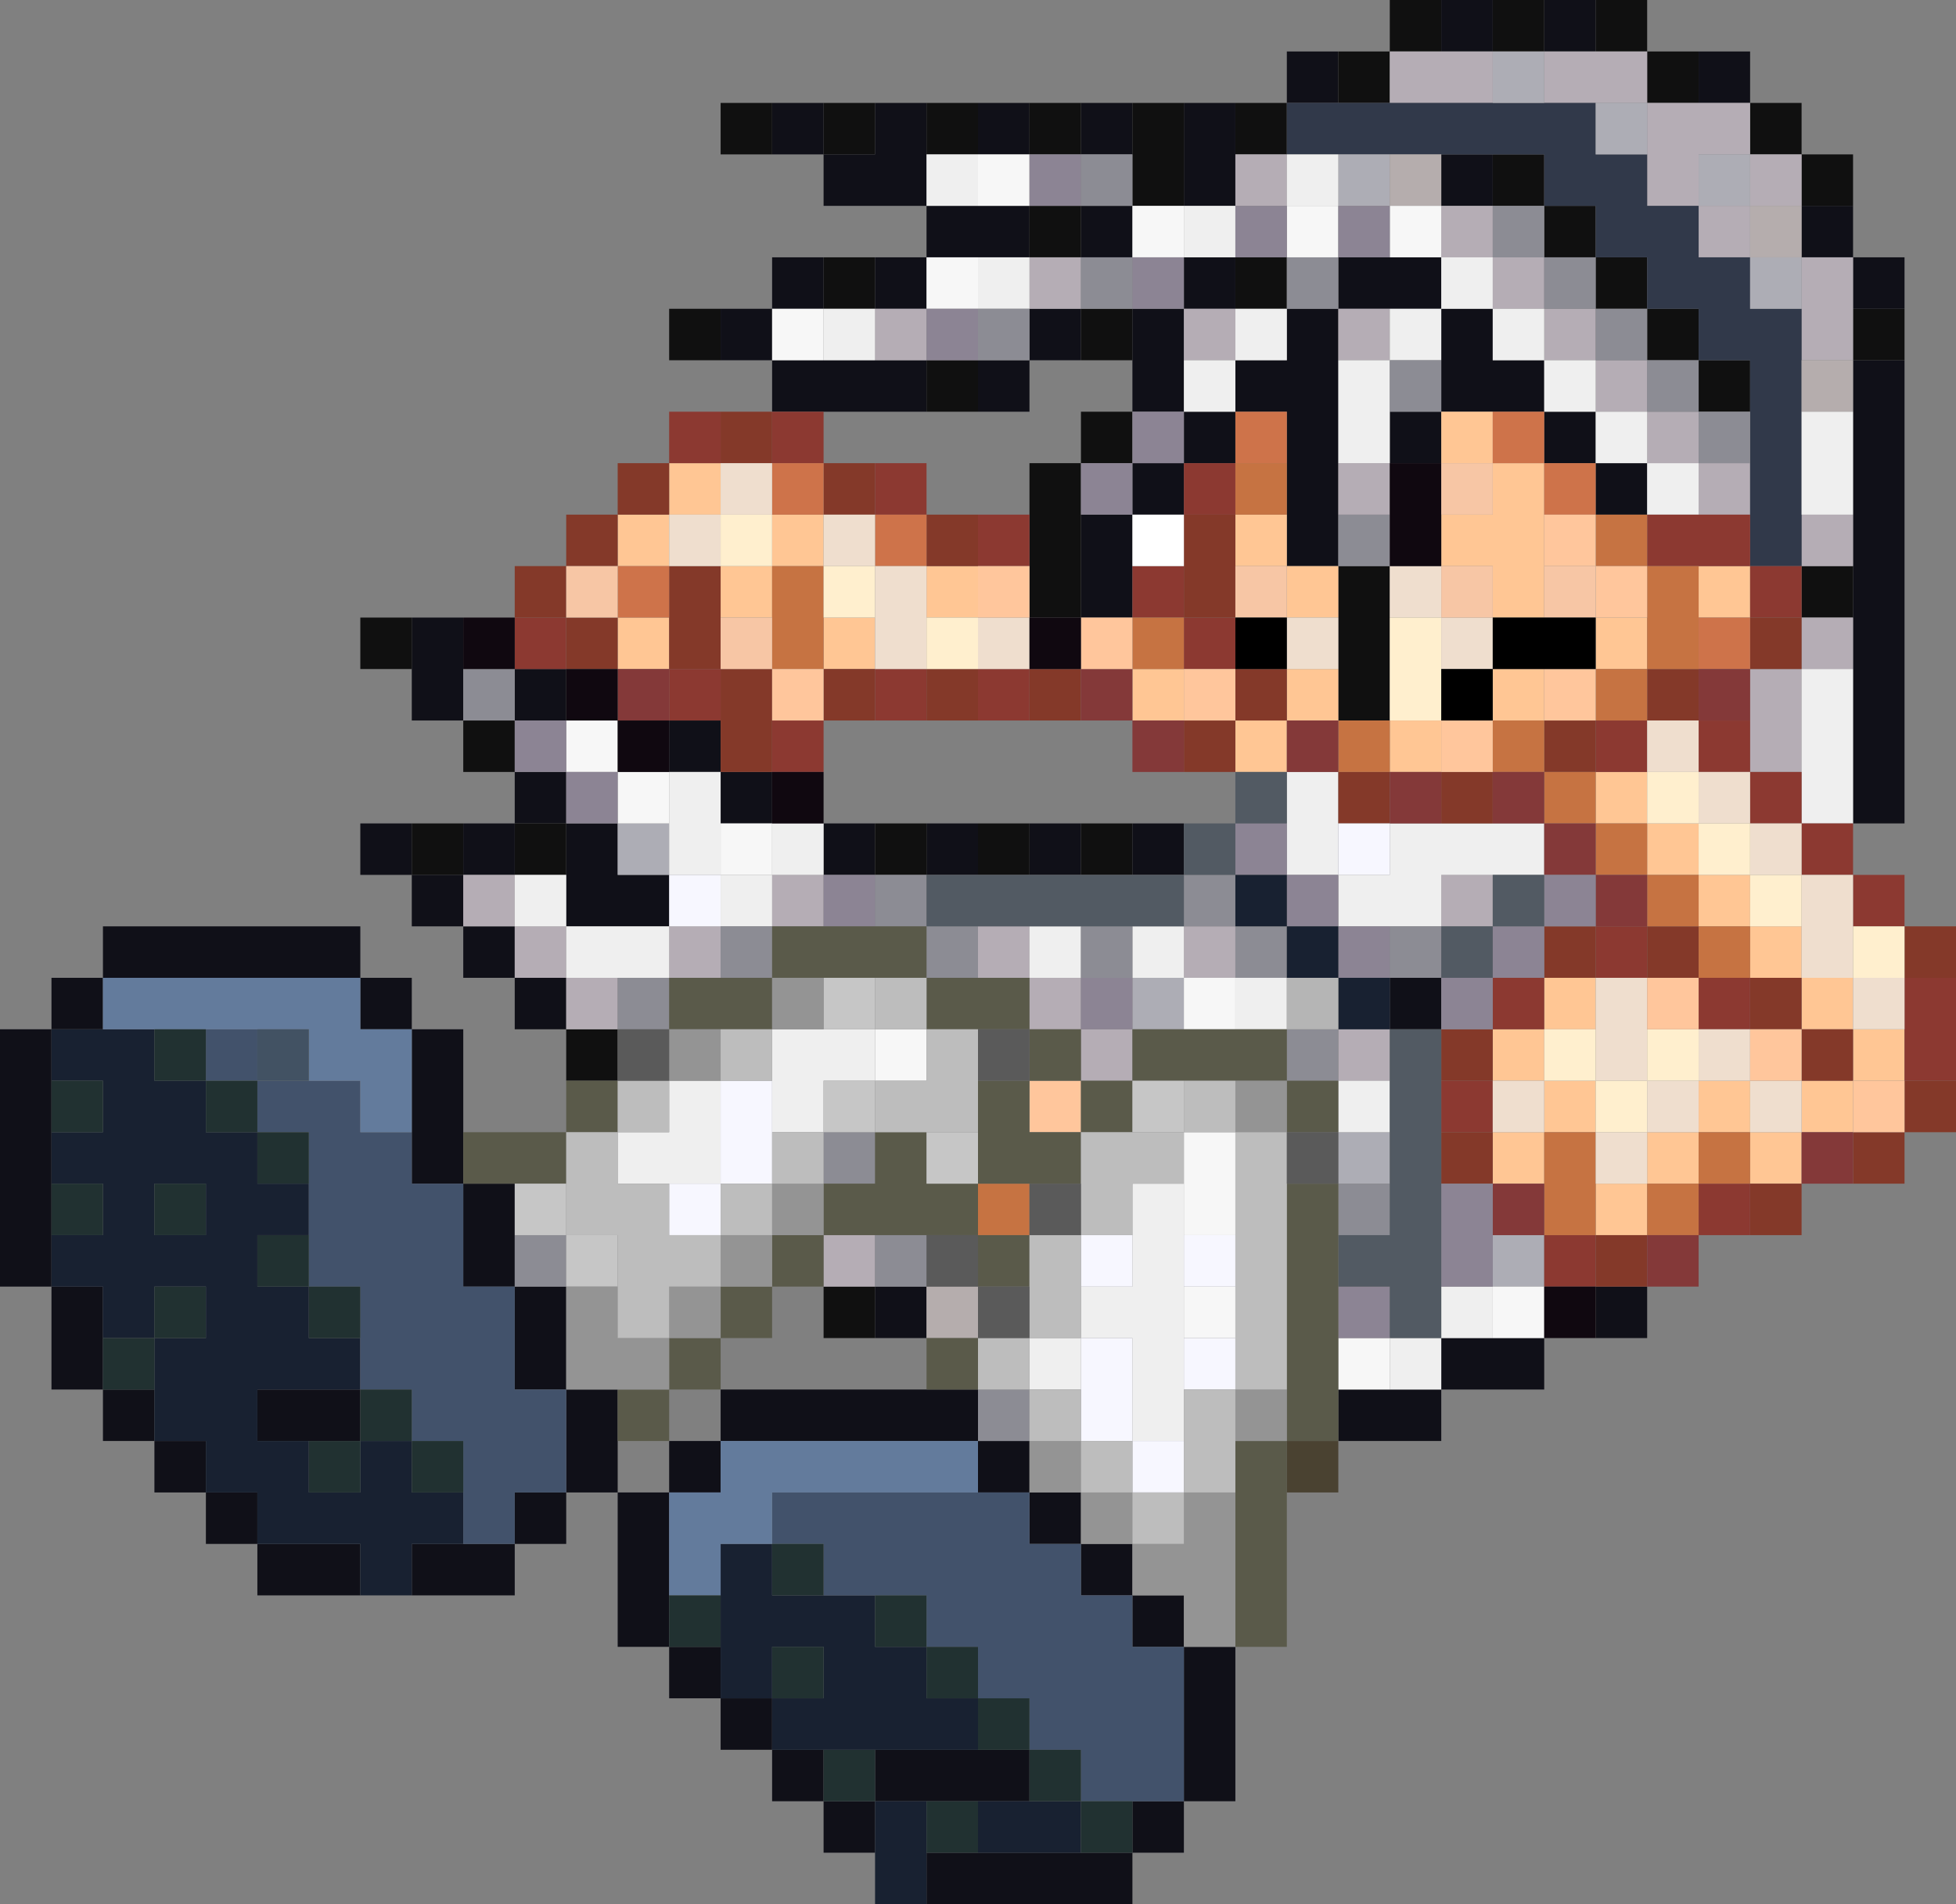 <?xml version="1.0" encoding="UTF-8" standalone="no"?>
<svg xmlns:xlink="http://www.w3.org/1999/xlink" height="37.0px" width="38.0px" xmlns="http://www.w3.org/2000/svg">
  <rect width="100%" height="100%" fill="#808080" stroke="none"/>
  <g transform="matrix(1.0, 0.0, 0.0, 1.0, 12.0, -6.0)">
    <path d="M21.0 7.0 L22.0 7.0 22.0 8.0 21.0 8.0 21.0 7.0 M24.0 10.0 L24.0 11.0 25.0 11.0 25.0 12.0 24.0 12.0 24.0 11.0 23.0 11.0 23.0 10.0 24.0 10.0 M25.0 13.0 L25.0 22.0 24.0 22.0 24.0 19.0 24.0 18.0 24.0 17.0 24.0 16.0 24.0 14.0 24.0 13.0 25.0 13.0 M20.0 31.0 L20.0 32.0 19.0 32.0 19.0 31.0 20.0 31.0 M18.0 32.0 L18.0 33.0 16.0 33.0 16.0 34.0 14.0 34.0 14.0 33.0 15.0 33.0 16.0 33.0 16.0 32.0 17.0 32.0 18.0 32.0 M12.0 38.0 L12.0 41.0 11.0 41.0 11.0 42.0 10.0 42.0 10.0 43.0 6.0 43.0 6.0 42.0 7.0 42.0 9.0 42.0 10.0 42.0 10.0 41.0 11.0 41.0 11.0 38.0 12.0 38.0 M5.0 42.0 L4.0 42.0 4.0 41.0 3.0 41.0 3.0 40.0 2.0 40.0 2.0 39.0 1.0 39.0 1.0 38.0 0.0 38.0 0.0 35.0 -1.0 35.0 -1.0 36.0 -2.0 36.0 -2.0 37.0 -4.0 37.0 -4.0 36.0 -3.0 36.0 -2.0 36.0 -2.0 35.0 -1.0 35.0 -1.0 33.0 0.0 33.0 0.0 34.0 0.0 35.0 1.0 35.0 1.0 34.0 2.0 34.0 2.0 33.0 6.0 33.0 7.0 33.0 7.0 34.0 8.0 34.0 8.0 35.0 9.0 35.0 9.0 36.0 10.0 36.0 10.0 37.0 9.0 37.0 9.0 36.0 8.0 36.0 8.0 35.0 7.0 35.0 7.0 34.0 2.0 34.0 2.0 35.0 1.0 35.0 1.0 37.0 1.0 38.0 2.0 38.0 2.0 39.0 3.0 39.0 3.0 40.0 4.0 40.0 4.0 41.0 5.0 41.0 5.0 42.0 M-5.0 37.0 L-7.0 37.0 -7.0 36.0 -8.0 36.0 -8.0 35.0 -9.0 35.0 -9.0 34.0 -10.0 34.0 -10.0 33.0 -11.0 33.0 -11.0 31.0 -12.0 31.0 -12.0 26.0 -11.0 26.0 -11.0 25.0 -10.0 25.0 -10.0 24.0 -5.0 24.0 -5.0 25.0 -4.0 25.0 -4.0 26.0 -3.0 26.0 -3.0 28.0 -3.0 29.0 -2.0 29.0 -2.0 30.0 -2.0 31.0 -1.0 31.0 -1.0 33.0 -2.0 33.0 -2.0 31.0 -3.0 31.0 -3.0 29.0 -4.0 29.0 -4.0 28.0 -4.0 26.0 -5.0 26.0 -5.0 25.0 -10.0 25.0 -10.0 26.0 -11.0 26.0 -11.0 27.0 -11.0 28.0 -11.0 29.0 -11.0 30.0 -11.0 31.0 -10.0 31.0 -10.0 32.0 -10.0 33.0 -9.0 33.0 -9.0 34.0 -8.0 34.0 -8.0 35.0 -7.0 35.0 -7.0 36.0 -5.0 36.0 -5.0 37.0 M-1.0 26.0 L-2.0 26.0 -2.0 25.0 -3.0 25.0 -3.0 24.0 -4.0 24.0 -4.0 23.0 -5.0 23.0 -5.0 22.0 -4.0 22.0 -4.0 23.0 -3.0 23.0 -3.0 24.0 -2.0 24.0 -2.0 25.0 -1.0 25.0 -1.0 26.0 M-3.0 22.0 L-2.0 22.0 -2.0 21.0 -1.0 21.0 -1.0 22.0 -2.0 22.0 -2.0 23.0 -3.0 23.0 -3.0 22.0 M-3.0 20.0 L-4.0 20.0 -4.0 19.0 -4.0 18.0 -3.0 18.0 -3.0 19.0 -3.0 20.0 M3.0 14.0 L3.0 13.0 2.0 13.0 2.0 12.0 3.0 12.0 3.0 11.0 4.0 11.0 4.0 12.0 3.0 12.0 3.0 13.0 4.0 13.0 5.0 13.0 6.0 13.0 6.0 14.0 4.0 14.0 3.0 14.0 M5.0 11.0 L6.0 11.0 6.0 10.0 4.0 10.0 4.0 9.0 3.0 9.0 3.0 8.0 4.0 8.0 4.0 9.0 5.0 9.0 5.0 8.0 6.0 8.0 6.0 9.0 6.0 10.0 7.0 10.0 8.0 10.0 8.0 11.0 7.0 11.0 6.0 11.0 6.0 12.0 5.0 12.0 5.0 11.0 M7.0 8.0 L8.0 8.0 8.0 9.0 7.0 9.0 7.0 8.0 M9.0 8.0 L10.0 8.0 10.0 9.0 9.0 9.0 9.0 8.0 M11.0 8.0 L12.0 8.0 12.0 9.0 12.0 10.0 11.0 10.0 11.0 8.0 M13.0 8.0 L13.0 7.0 14.0 7.0 14.0 8.0 13.0 8.0 M16.0 6.0 L17.0 6.0 17.0 7.0 16.0 7.0 16.0 6.0 M18.0 6.0 L19.0 6.0 19.0 7.0 18.0 7.0 18.0 6.0 M16.0 9.0 L17.0 9.0 17.0 10.0 16.0 10.0 16.0 9.0 M20.0 15.0 L20.0 16.0 19.0 16.0 19.0 15.0 20.0 15.0 M18.0 13.0 L18.0 14.0 19.0 14.0 19.0 15.0 18.0 15.0 18.0 14.0 17.0 14.0 16.0 14.0 16.0 13.0 16.0 12.0 15.0 12.0 14.0 12.0 14.0 11.0 15.0 11.0 16.0 11.0 16.0 12.0 17.0 12.0 17.0 13.0 18.0 13.0 M11.0 11.0 L12.0 11.0 12.0 12.0 11.0 12.0 11.0 11.0 M10.0 10.0 L10.0 11.0 9.0 11.0 9.0 10.0 10.0 10.0 M15.0 14.0 L16.0 14.0 16.0 15.0 15.0 15.0 15.0 14.0 M14.0 13.0 L14.0 15.0 14.0 16.0 14.0 17.0 13.0 17.0 13.0 16.0 13.0 15.0 13.0 14.0 12.0 14.0 12.0 13.0 13.0 13.0 13.0 12.0 14.0 12.0 14.0 13.0 M11.0 13.0 L11.0 14.0 12.0 14.0 12.0 15.0 11.0 15.0 11.0 16.0 10.0 16.0 10.0 17.0 10.0 18.0 9.0 18.0 9.0 16.0 10.0 16.0 10.0 15.0 11.0 15.0 11.0 14.0 10.0 14.0 10.0 13.0 10.0 12.0 11.0 12.0 11.0 13.0 M8.0 12.0 L9.0 12.0 9.0 13.0 8.0 13.0 8.0 14.0 7.0 14.0 7.0 13.0 8.0 13.0 8.0 12.0 M4.0 22.0 L5.0 22.0 5.0 23.0 4.0 23.0 4.0 22.0 M6.0 22.0 L7.0 22.0 7.0 23.0 6.0 23.0 6.0 22.0 M8.0 22.0 L9.0 22.0 9.0 23.0 8.0 23.0 8.0 22.0 M10.0 22.0 L11.0 22.0 11.0 23.0 10.0 23.0 10.0 22.0 M2.0 20.0 L2.0 21.0 3.0 21.0 3.0 22.0 2.0 22.0 2.0 21.0 1.0 21.0 1.0 20.0 2.0 20.0 M0.0 22.0 L0.0 23.0 1.0 23.0 1.0 24.0 -1.0 24.0 -1.0 23.0 -1.0 22.0 0.0 22.0 M15.0 25.0 L16.0 25.0 16.0 26.0 15.0 26.0 15.0 25.0 M-2.0 19.0 L-1.0 19.0 -1.0 20.0 -2.0 20.0 -2.0 19.0 M10.0 37.0 L11.0 37.0 11.0 38.0 10.0 38.0 10.0 37.0 M6.0 31.0 L6.0 32.0 5.0 32.0 5.0 31.0 6.0 31.0 M5.0 40.0 L7.0 40.0 8.0 40.0 8.0 41.0 7.0 41.0 6.0 41.0 5.0 41.0 5.0 40.0 M-6.0 34.0 L-7.0 34.0 -7.0 33.0 -5.0 33.0 -5.0 34.0 -6.0 34.0" fill="#101018" fill-rule="evenodd" stroke="none"/>
    <path d="M21.0 7.0 L21.0 8.0 20.0 8.0 20.0 7.0 19.0 7.0 19.0 6.0 20.0 6.0 20.0 7.0 21.0 7.0 M22.0 8.0 L23.0 8.0 23.0 9.0 24.0 9.0 24.0 10.0 23.0 10.0 23.0 9.0 22.0 9.0 22.0 8.0 M25.0 12.0 L25.0 13.0 24.0 13.0 24.0 12.0 25.0 12.0 M-1.0 27.0 L-1.0 26.0 0.0 26.0 0.0 27.0 -1.0 27.0 M-4.0 22.0 L-3.0 22.0 -3.0 23.0 -4.0 23.0 -4.0 22.0 M-2.0 21.0 L-3.0 21.0 -3.0 20.0 -2.0 20.0 -2.0 21.0 M-4.0 19.0 L-5.0 19.0 -5.0 18.0 -4.0 18.0 -4.0 19.0 M2.0 13.0 L1.0 13.0 1.0 12.0 2.0 12.0 2.0 13.0 M4.0 11.0 L5.0 11.0 5.0 12.0 4.0 12.0 4.0 11.0 M3.0 9.0 L2.0 9.0 2.0 8.0 3.0 8.0 3.0 9.0 M4.0 8.0 L5.0 8.0 5.0 9.0 4.0 9.0 4.0 8.0 M6.0 8.0 L7.0 8.0 7.0 9.0 6.0 9.0 6.0 8.0 M8.0 8.0 L9.0 8.0 9.0 9.0 8.0 9.0 8.0 8.0 M10.0 8.0 L11.0 8.0 11.0 10.0 10.0 10.0 10.0 9.0 10.0 8.0 M12.0 8.0 L13.0 8.0 13.0 9.0 12.0 9.0 12.0 8.0 M14.0 7.0 L15.0 7.0 15.0 6.0 16.0 6.0 16.0 7.0 15.0 7.0 15.0 8.0 14.0 8.0 14.0 7.0 M17.0 6.0 L18.0 6.0 18.0 7.0 17.0 7.0 17.0 6.0 M17.0 9.0 L18.0 9.0 18.0 10.0 19.0 10.0 19.0 11.0 20.0 11.0 20.0 12.0 21.0 12.0 21.0 13.0 22.0 13.0 22.0 14.0 21.0 14.0 21.0 13.0 20.0 13.0 20.0 12.0 19.0 12.0 19.0 11.0 18.0 11.0 18.0 10.0 17.0 10.0 17.0 9.0 M23.0 18.0 L23.0 17.0 24.0 17.0 24.0 18.0 23.0 18.0 M12.0 11.0 L13.0 11.0 13.0 12.0 12.0 12.0 12.0 11.0 M14.0 17.0 L15.0 17.0 15.0 18.0 15.0 20.0 14.0 20.0 14.0 19.0 14.0 18.0 14.0 17.0 M10.0 14.0 L10.0 15.0 9.0 15.0 9.0 16.0 9.0 18.0 8.0 18.0 8.0 17.0 8.0 16.0 8.0 15.0 9.0 15.0 9.0 14.0 10.0 14.0 M8.0 11.0 L8.0 10.0 9.0 10.0 9.0 11.0 8.0 11.0 M9.0 12.0 L10.0 12.0 10.0 13.0 9.0 13.0 9.0 12.0 M6.0 14.0 L6.0 13.0 7.0 13.0 7.0 14.0 6.0 14.0 M5.0 22.0 L6.0 22.0 6.0 23.0 5.0 23.0 5.0 22.0 M7.0 22.0 L8.0 22.0 8.0 23.0 7.0 23.0 7.0 22.0 M9.0 22.0 L10.0 22.0 10.0 23.0 9.0 23.0 9.0 22.0 M-1.0 22.0 L-1.0 23.0 -2.0 23.0 -2.0 22.0 -1.0 22.0 M5.0 31.0 L5.0 32.0 4.0 32.0 4.0 31.0 5.0 31.0" fill="#101010" fill-rule="evenodd" stroke="none"/>
    <path d="M21.0 8.0 L22.0 8.0 22.0 9.0 21.0 9.0 21.0 10.0 22.0 10.0 22.0 9.0 23.0 9.0 23.0 10.0 22.0 10.0 22.0 11.0 21.0 11.0 21.0 10.0 20.0 10.0 20.0 9.0 20.0 8.0 19.0 8.0 18.0 8.0 18.0 7.0 19.0 7.0 20.0 7.0 20.0 8.0 21.0 8.0 M17.0 8.0 L15.0 8.0 15.0 7.0 16.0 7.0 17.0 7.0 17.0 8.0 M22.0 15.0 L22.0 16.0 21.0 16.0 21.0 15.0 22.0 15.0 M23.0 17.0 L23.0 16.0 24.0 16.0 24.0 17.0 23.0 17.0 M23.0 13.0 L23.0 12.0 23.0 11.0 24.0 11.0 24.0 12.0 24.0 13.0 23.0 13.0 M20.0 13.0 L20.0 14.0 21.0 14.0 21.0 15.0 20.0 15.0 20.0 14.0 19.0 14.0 19.0 13.0 20.0 13.0 M22.0 19.0 L23.0 19.0 23.0 18.0 24.0 18.0 24.0 19.0 23.0 19.0 23.0 21.0 22.0 21.0 22.0 20.0 22.0 19.0 M16.0 10.0 L17.0 10.0 17.0 11.0 18.0 11.0 18.0 12.0 19.0 12.0 19.0 13.0 18.0 13.0 18.0 12.0 17.0 12.0 17.0 11.0 16.0 11.0 16.0 10.0 M13.0 10.0 L12.0 10.0 12.0 9.0 13.0 9.0 13.0 10.0 M14.0 12.0 L15.0 12.0 15.0 13.0 14.0 13.0 14.0 12.0 M11.0 12.0 L12.0 12.0 12.0 13.0 11.0 13.0 11.0 12.0 M14.0 15.0 L15.0 15.0 15.0 16.0 14.0 16.0 14.0 15.0 M9.0 11.0 L9.0 12.0 8.0 12.0 8.0 11.0 9.0 11.0 M5.0 13.0 L5.0 12.0 6.0 12.0 6.0 13.0 5.0 13.0 M7.0 24.0 L8.0 24.0 8.0 25.0 9.0 25.0 9.0 26.0 10.0 26.0 10.0 27.0 9.0 27.0 9.0 26.0 8.0 26.0 8.0 25.0 7.0 25.0 7.0 24.0 M3.0 24.0 L3.0 23.0 4.0 23.0 4.0 24.0 3.0 24.0 M2.0 24.0 L2.0 25.0 1.0 25.0 1.0 24.0 2.0 24.0 M0.0 25.0 L0.0 26.0 -1.0 26.0 -1.0 25.0 -2.0 25.0 -2.0 24.0 -3.0 24.0 -3.0 23.0 -2.0 23.0 -2.0 24.0 -1.0 24.0 -1.0 25.0 0.0 25.0 M11.0 25.0 L11.0 24.0 12.0 24.0 12.0 25.0 11.0 25.0 M16.0 24.0 L16.0 23.0 17.0 23.0 17.0 24.0 16.0 24.0 M14.0 26.0 L15.0 26.0 15.0 27.0 14.0 27.0 14.0 26.0 M5.0 30.0 L5.0 31.0 4.0 31.0 4.0 30.0 5.0 30.0" fill="#b5adb5" fill-rule="evenodd" stroke="none"/>
    <path d="M20.0 9.0 L20.0 10.0 21.0 10.0 21.0 11.0 22.0 11.0 22.0 12.0 23.0 12.0 23.0 13.0 23.0 14.0 23.0 16.0 23.0 17.0 22.0 17.0 22.0 16.0 22.0 15.0 22.0 14.0 22.0 13.0 21.0 13.0 21.0 12.0 20.0 12.0 20.0 11.0 19.0 11.0 19.0 10.0 18.0 10.0 18.0 9.0 17.0 9.0 16.0 9.0 15.0 9.0 14.0 9.0 13.0 9.0 13.0 8.0 14.0 8.0 15.0 8.0 17.0 8.0 18.0 8.0 19.0 8.0 19.0 9.0 20.0 9.0" fill="#31394a" fill-rule="evenodd" stroke="none"/>
    <path d="M21.0 10.0 L21.0 9.0 22.0 9.0 22.0 10.0 21.0 10.0 M20.0 9.0 L19.0 9.0 19.0 8.0 20.0 8.0 20.0 9.0 M18.0 8.0 L17.0 8.0 17.0 7.0 18.0 7.0 18.0 8.0 M14.0 9.0 L15.0 9.0 15.0 10.0 14.0 10.0 14.0 9.0 M23.0 12.0 L22.0 12.0 22.0 11.0 23.0 11.0 23.0 12.0 M0.0 22.0 L1.0 22.0 1.0 23.0 0.0 23.0 0.0 22.0 M10.0 26.0 L10.0 25.0 11.0 25.0 11.0 26.0 10.0 26.0 M15.0 28.0 L15.0 29.0 14.0 29.0 14.0 28.0 15.0 28.0 M18.0 30.0 L18.0 31.0 17.0 31.0 17.0 30.0 18.0 30.0" fill="#adadb5" fill-rule="evenodd" stroke="none"/>
    <path d="M15.0 9.0 L16.0 9.0 16.0 10.0 15.0 10.0 15.0 9.0 M23.0 14.0 L23.0 13.0 24.0 13.0 24.0 14.0 23.0 14.0 M22.0 11.0 L22.0 10.0 23.0 10.0 23.0 11.0 22.0 11.0 M6.0 32.0 L6.0 31.0 7.0 31.0 7.0 32.0 6.0 32.0" fill="#b5adad" fill-rule="evenodd" stroke="none"/>
    <path d="M13.0 9.0 L14.0 9.0 14.0 10.0 13.0 10.0 13.0 9.0 M23.0 16.0 L23.0 14.0 24.0 14.0 24.0 16.0 23.0 16.0 M21.0 15.0 L21.0 16.0 20.0 16.0 20.0 15.0 21.0 15.0 M23.0 19.0 L24.0 19.0 24.0 22.0 23.0 22.0 23.0 21.0 23.0 19.0 M17.0 32.0 L16.0 32.0 16.0 33.0 15.0 33.0 15.0 32.0 16.0 32.0 16.0 31.0 17.0 31.0 17.0 32.0 M16.0 11.0 L17.0 11.0 17.0 12.0 16.0 12.0 16.0 11.0 M19.0 13.0 L19.0 14.0 20.0 14.0 20.0 15.0 19.0 15.0 19.0 14.0 18.0 14.0 18.0 13.0 19.0 13.0 M12.0 10.0 L12.0 11.0 11.0 11.0 11.0 10.0 12.0 10.0 M15.0 12.0 L16.0 12.0 16.0 13.0 15.0 13.0 15.0 14.0 15.0 15.0 14.0 15.0 14.0 13.0 15.0 13.0 15.0 12.0 M13.0 12.0 L13.0 13.0 12.0 13.0 12.0 14.0 11.0 14.0 11.0 13.0 12.0 13.0 12.0 12.0 13.0 12.0 M18.0 12.0 L18.0 13.0 17.0 13.0 17.0 12.0 18.0 12.0 M7.0 9.0 L7.0 10.0 6.0 10.0 6.0 9.0 7.0 9.0 M7.0 11.0 L8.0 11.0 8.0 12.0 7.0 12.0 7.0 11.0 M4.0 12.0 L5.0 12.0 5.0 13.0 4.0 13.0 4.0 12.0 M8.0 24.0 L9.0 24.0 9.0 25.0 8.0 25.0 8.0 24.0 M10.0 24.0 L11.0 24.0 11.0 25.0 10.0 25.0 10.0 24.0 M1.0 21.0 L2.0 21.0 2.0 22.0 2.0 23.0 1.0 23.0 1.0 22.0 1.0 21.0 M-1.0 23.0 L-1.0 24.0 1.0 24.0 1.0 25.0 0.0 25.0 -1.0 25.0 -1.0 24.0 -2.0 24.0 -2.0 23.0 -1.0 23.0 M2.0 23.0 L3.0 23.0 3.0 22.0 4.0 22.0 4.0 23.0 3.0 23.0 3.0 24.0 2.0 24.0 2.0 23.0 M4.0 26.0 L5.0 26.0 5.0 27.0 4.0 27.0 4.0 28.0 3.0 28.0 3.0 27.0 3.0 26.0 4.0 26.0 M1.0 27.0 L2.0 27.0 2.0 29.0 1.0 29.0 0.0 29.0 0.0 28.0 1.0 28.0 1.0 27.0 M13.0 22.0 L13.0 21.0 14.0 21.0 14.0 22.0 14.0 23.0 13.0 23.0 13.0 22.0 M13.0 26.0 L12.0 26.0 12.0 25.0 13.0 25.0 13.0 26.0 M16.0 22.0 L17.0 22.0 18.0 22.0 18.0 23.0 17.0 23.0 16.0 23.0 16.0 24.0 15.0 24.0 14.0 24.0 14.0 23.0 15.0 23.0 15.0 22.0 16.0 22.0 M11.0 29.0 L11.0 30.0 11.0 31.0 11.0 32.0 11.0 33.0 11.0 34.0 10.0 34.0 10.0 32.0 9.0 32.0 9.0 31.0 10.0 31.0 10.0 30.0 10.0 29.0 11.0 29.0 M14.0 27.0 L15.0 27.0 15.0 28.0 14.0 28.0 14.0 27.0 M8.0 32.0 L9.0 32.0 9.0 33.0 8.0 33.0 8.0 32.0" fill="#efefef" fill-rule="evenodd" stroke="none"/>
    <path d="M22.0 14.0 L22.0 15.0 21.0 15.0 21.0 14.0 20.0 14.0 20.0 13.0 21.0 13.0 21.0 14.0 22.0 14.0 M17.0 11.0 L17.0 10.0 18.0 10.0 18.0 11.0 19.0 11.0 19.0 12.0 20.0 12.0 20.0 13.0 19.0 13.0 19.0 12.0 18.0 12.0 18.0 11.0 17.0 11.0 M14.0 11.0 L14.0 12.0 13.0 12.0 13.0 11.0 14.0 11.0 M16.0 13.0 L16.0 14.0 15.0 14.0 15.0 13.0 16.0 13.0 M14.0 17.0 L14.0 16.0 15.0 16.0 15.0 17.0 14.0 17.0 M9.0 10.0 L9.0 9.0 10.0 9.0 10.0 10.0 9.0 10.0 M9.0 11.0 L10.0 11.0 10.0 12.0 9.0 12.0 9.0 11.0 M8.0 13.0 L7.0 13.0 7.0 12.0 8.0 12.0 8.0 13.0 M6.0 23.0 L6.0 24.0 7.0 24.0 7.0 25.0 6.0 25.0 6.0 24.0 5.0 24.0 5.0 23.0 6.0 23.0 M9.0 24.0 L10.0 24.0 10.0 25.0 9.0 25.0 9.0 24.0 M11.0 24.0 L11.0 23.0 12.0 23.0 12.0 24.0 11.0 24.0 M3.0 24.0 L3.0 25.0 2.0 25.0 2.0 24.0 3.0 24.0 M1.0 25.0 L1.0 26.0 0.0 26.0 0.0 25.0 1.0 25.0 M4.0 28.0 L5.0 28.0 5.0 29.0 4.0 29.0 4.0 28.0 M12.0 25.0 L12.0 24.0 13.0 24.0 13.0 25.0 12.0 25.0 M13.0 27.0 L13.0 26.0 14.0 26.0 14.0 27.0 13.0 27.0 M15.0 24.0 L16.0 24.0 16.0 25.0 15.0 25.0 15.0 24.0 M15.0 29.0 L15.0 30.0 14.0 30.0 14.0 29.0 15.0 29.0 M6.0 31.0 L5.0 31.0 5.0 30.0 6.0 30.0 6.0 31.0 M7.0 34.0 L7.0 33.0 8.0 33.0 8.0 34.0 7.0 34.0 M-2.0 19.0 L-2.0 20.0 -3.0 20.0 -3.0 19.0 -2.0 19.0 M-2.0 31.0 L-2.0 30.0 -1.0 30.0 -1.0 31.0 -2.0 31.0" fill="#8c8c94" fill-rule="evenodd" stroke="none"/>
    <path d="M21.0 17.0 L22.0 17.0 22.0 18.0 21.0 18.0 21.0 17.0 M21.0 22.0 L21.0 23.0 22.0 23.0 22.0 24.0 23.0 24.0 23.0 25.0 24.0 25.0 24.0 26.0 25.0 26.0 25.0 27.0 24.0 27.0 24.0 28.0 23.0 28.0 23.0 27.0 24.0 27.0 24.0 26.0 23.0 26.0 23.0 25.0 22.0 25.0 22.0 24.0 21.0 24.0 21.0 23.0 20.0 23.0 20.0 22.0 19.0 22.0 19.0 21.0 20.0 21.0 20.0 22.0 21.0 22.0 M22.0 29.0 L22.0 28.0 21.0 28.0 21.0 29.0 20.0 29.0 20.0 28.0 21.0 28.0 21.0 27.0 22.0 27.0 22.0 28.0 23.0 28.0 23.0 29.0 22.0 29.0 M19.0 25.0 L19.0 26.0 18.0 26.0 18.0 25.0 19.0 25.0 M19.0 29.0 L20.0 29.0 20.0 30.0 19.0 30.0 19.0 29.0 M18.0 15.0 L18.0 16.0 18.0 17.0 18.0 18.0 17.0 18.0 17.0 17.0 16.0 17.0 16.0 16.0 17.0 16.0 17.0 15.0 18.0 15.0 M20.0 18.0 L20.0 19.0 19.0 19.0 19.0 18.0 20.0 18.0 M16.0 14.0 L17.0 14.0 17.0 15.0 16.0 15.0 16.0 14.0 M13.0 16.0 L13.0 17.0 14.0 17.0 14.0 18.0 13.0 18.0 13.0 17.0 12.0 17.0 12.0 16.0 13.0 16.0 M17.0 19.0 L18.0 19.0 18.0 20.0 17.0 20.0 17.0 19.0 M0.0 17.0 L0.0 16.0 1.0 16.0 1.0 17.0 0.0 17.0 M1.0 16.0 L1.0 15.0 2.0 15.0 2.0 16.0 1.0 16.0 M2.0 17.0 L3.0 17.0 3.0 16.0 4.0 16.0 4.0 17.0 3.0 17.0 3.0 18.0 2.0 18.0 2.0 17.0 M5.0 18.0 L5.0 19.0 4.0 19.0 4.0 18.0 5.0 18.0 M6.0 18.0 L6.0 17.0 7.0 17.0 7.0 18.0 6.0 18.0 M13.0 19.0 L14.0 19.0 14.0 20.0 13.0 20.0 13.0 19.0 M10.0 20.0 L10.0 19.0 11.0 19.0 11.0 20.0 10.0 20.0 M0.0 18.0 L1.0 18.0 1.0 19.0 0.0 19.0 0.0 18.0 M13.0 21.0 L12.0 21.0 12.0 20.0 13.0 20.0 13.0 21.0 M16.0 20.0 L16.0 21.0 15.0 21.0 15.0 20.0 16.0 20.0 M17.0 26.0 L18.0 26.0 18.0 27.0 19.0 27.0 19.0 28.0 18.0 28.0 18.0 29.0 17.0 29.0 17.0 28.0 18.0 28.0 18.0 27.0 17.0 27.0 17.0 26.0" fill="#ffc694" fill-rule="evenodd" stroke="none"/>
    <path d="M24.0 22.0 L24.0 23.0 25.0 23.0 25.0 24.0 24.0 24.0 24.0 23.0 23.0 23.0 23.0 22.0 24.0 22.0 M26.0 25.0 L26.0 27.0 25.0 27.0 25.0 26.0 25.0 25.0 26.0 25.0 M22.0 30.0 L21.0 30.0 21.0 29.0 22.0 29.0 22.0 30.0 M1.0 15.0 L1.0 14.0 2.0 14.0 2.0 15.0 1.0 15.0 M22.0 16.0 L22.0 17.0 23.0 17.0 23.0 18.0 22.0 18.0 22.0 17.0 21.0 17.0 20.0 17.0 20.0 16.0 21.0 16.0 22.0 16.0 M21.0 20.0 L22.0 20.0 22.0 21.0 23.0 21.0 23.0 22.0 22.0 22.0 22.0 21.0 21.0 21.0 21.0 20.0 M20.0 20.0 L20.0 21.0 19.0 21.0 19.0 20.0 20.0 20.0 M22.0 25.0 L22.0 26.0 21.0 26.0 21.0 25.0 22.0 25.0 M20.0 25.0 L19.0 25.0 19.0 24.0 20.0 24.0 20.0 25.0 M19.0 30.0 L19.0 31.0 18.0 31.0 18.0 30.0 19.0 30.0 M12.0 16.0 L11.0 16.0 11.0 15.0 12.0 15.0 12.0 16.0 M11.0 17.0 L11.0 18.0 12.0 18.0 12.0 19.0 11.0 19.0 11.0 18.0 10.0 18.0 10.0 17.0 11.0 17.0 M3.0 14.0 L4.0 14.0 4.0 15.0 3.0 15.0 3.0 14.0 M5.0 16.0 L5.0 15.0 6.0 15.0 6.0 16.0 5.0 16.0 M7.0 16.0 L8.0 16.0 8.0 17.0 7.0 17.0 7.0 16.0 M5.0 19.0 L6.0 19.0 6.0 20.0 5.0 20.0 5.0 19.0 M8.0 19.0 L8.0 20.0 7.0 20.0 7.0 19.0 8.0 19.0 M4.0 20.0 L4.0 21.0 3.0 21.0 3.0 20.0 4.0 20.0 M2.0 19.0 L2.0 20.0 1.0 20.0 1.0 19.0 2.0 19.0 M-1.0 18.0 L-1.0 19.0 -2.0 19.0 -2.0 18.0 -1.0 18.0 M18.0 25.0 L18.0 26.0 17.0 26.0 17.0 25.0 18.0 25.0 M16.0 28.0 L16.0 27.0 17.0 27.0 17.0 28.0 16.0 28.0" fill="#8c3931" fill-rule="evenodd" stroke="none"/>
    <path d="M25.0 24.0 L26.0 24.0 26.0 25.0 25.0 25.0 25.0 24.0 M26.0 27.0 L26.0 28.0 25.0 28.0 25.0 29.0 24.0 29.0 24.0 28.0 25.0 28.0 25.0 27.0 26.0 27.0 M23.0 29.0 L23.0 30.0 22.0 30.0 22.0 29.0 23.0 29.0 M-2.0 18.0 L-2.0 17.0 -1.0 17.0 -1.0 16.0 0.0 16.0 0.0 15.0 1.0 15.0 1.0 16.0 0.0 16.0 0.0 17.0 -1.0 17.0 -1.0 18.0 -2.0 18.0 M2.0 14.0 L3.0 14.0 3.0 15.0 2.0 15.0 2.0 14.0 M22.0 18.0 L23.0 18.0 23.0 19.0 22.0 19.0 22.0 18.0 M21.0 19.0 L21.0 20.0 20.0 20.0 20.0 19.0 21.0 19.0 M23.0 26.0 L24.0 26.0 24.0 27.0 23.0 27.0 23.0 26.0 22.0 26.0 22.0 25.0 23.0 25.0 23.0 26.0 M21.0 24.0 L21.0 25.0 20.0 25.0 20.0 24.0 21.0 24.0 M20.0 30.0 L20.0 31.0 19.0 31.0 19.0 30.0 20.0 30.0 M11.0 16.0 L12.0 16.0 12.0 17.0 12.0 18.0 11.0 18.0 11.0 17.0 11.0 16.0 M1.0 17.0 L2.0 17.0 2.0 18.0 2.0 19.0 1.0 19.0 1.0 18.0 1.0 17.0 M4.0 15.0 L5.0 15.0 5.0 16.0 4.0 16.0 4.0 15.0 M6.0 16.0 L7.0 16.0 7.0 17.0 6.0 17.0 6.0 16.0 M8.0 19.0 L9.0 19.0 9.0 20.0 8.0 20.0 8.0 19.0 M11.0 20.0 L12.0 20.0 12.0 19.0 13.0 19.0 13.0 20.0 12.0 20.0 12.0 21.0 11.0 21.0 11.0 20.0 M7.0 19.0 L7.0 20.0 6.0 20.0 6.0 19.0 7.0 19.0 M5.0 20.0 L4.0 20.0 4.0 19.0 5.0 19.0 5.0 20.0 M3.0 19.0 L3.0 20.0 3.0 21.0 2.0 21.0 2.0 20.0 2.0 19.0 3.0 19.0 M0.0 18.0 L0.0 19.0 -1.0 19.0 -1.0 18.0 0.0 18.0 M18.0 20.0 L19.0 20.0 19.0 21.0 18.0 21.0 18.0 20.0 M16.0 21.0 L17.0 21.0 17.0 22.0 16.0 22.0 16.0 21.0 M19.0 24.0 L19.0 25.0 18.0 25.0 18.0 24.0 19.0 24.0 M15.0 22.0 L14.0 22.0 14.0 21.0 15.0 21.0 15.0 22.0 M16.0 29.0 L16.0 28.0 17.0 28.0 17.0 29.0 16.0 29.0 M16.0 27.0 L16.0 26.0 17.0 26.0 17.0 27.0 16.0 27.0" fill="#843929" fill-rule="evenodd" stroke="none"/>
    <path d="M21.0 17.0 L21.0 18.0 21.0 19.0 20.0 19.0 20.0 18.0 20.0 17.0 19.0 17.0 19.0 16.0 20.0 16.0 20.0 17.0 21.0 17.0 M21.0 24.0 L22.0 24.0 22.0 25.0 21.0 25.0 21.0 24.0 20.0 24.0 20.0 23.0 19.0 23.0 19.0 22.0 18.0 22.0 18.0 21.0 17.0 21.0 17.0 20.0 18.0 20.0 18.0 21.0 19.0 21.0 19.0 22.0 20.0 22.0 20.0 23.0 21.0 23.0 21.0 24.0 M21.0 29.0 L21.0 28.0 22.0 28.0 22.0 29.0 21.0 29.0 21.0 30.0 20.0 30.0 20.0 29.0 21.0 29.0 M19.0 28.0 L19.0 29.0 19.0 30.0 18.0 30.0 18.0 29.0 18.0 28.0 19.0 28.0 M13.0 15.0 L13.0 16.0 12.0 16.0 12.0 15.0 13.0 15.0 M3.0 18.0 L3.0 17.0 4.0 17.0 4.0 18.0 4.0 19.0 3.0 19.0 3.0 18.0 M10.0 19.0 L10.0 18.0 11.0 18.0 11.0 19.0 10.0 19.0 M14.0 21.0 L14.0 20.0 15.0 20.0 15.0 21.0 14.0 21.0 M7.0 29.0 L8.0 29.0 8.0 30.0 7.0 30.0 7.0 29.0 M19.0 20.0 L19.0 19.0 20.0 19.0 20.0 20.0 19.0 20.0" fill="#c67342" fill-rule="evenodd" stroke="none"/>
    <path d="M21.0 18.0 L22.0 18.0 22.0 19.0 21.0 19.0 21.0 18.0 M19.0 15.0 L19.0 16.0 18.0 16.0 18.0 15.0 19.0 15.0 M17.0 14.0 L18.0 14.0 18.0 15.0 17.0 15.0 17.0 14.0 M12.0 14.0 L13.0 14.0 13.0 15.0 12.0 15.0 12.0 14.0 M0.0 17.0 L1.0 17.0 1.0 18.0 0.0 18.0 0.0 17.0 M4.0 15.0 L4.0 16.0 3.0 16.0 3.0 15.0 4.0 15.0 M6.0 17.0 L5.0 17.0 5.0 16.0 6.0 16.0 6.0 17.0" fill="#ce734a" fill-rule="evenodd" stroke="none"/>
    <path d="M24.0 29.0 L23.0 29.0 23.0 28.0 24.0 28.0 24.0 29.0 M21.0 30.0 L21.0 31.0 20.0 31.0 20.0 30.0 21.0 30.0 M22.0 19.0 L22.0 20.0 21.0 20.0 21.0 19.0 22.0 19.0 M9.0 19.0 L10.0 19.0 10.0 20.0 9.0 20.0 9.0 19.0 M13.0 20.0 L14.0 20.0 14.0 21.0 13.0 21.0 13.0 20.0 M11.0 21.0 L10.0 21.0 10.0 20.0 11.0 20.0 11.0 21.0 M0.0 19.0 L1.0 19.0 1.0 20.0 0.0 20.0 0.0 19.0 M17.0 22.0 L17.0 21.0 18.0 21.0 18.0 22.0 19.0 22.0 19.0 23.0 20.0 23.0 20.0 24.0 19.0 24.0 19.0 23.0 18.0 23.0 18.0 22.0 17.0 22.0 M16.0 21.0 L16.0 22.0 15.0 22.0 15.0 21.0 16.0 21.0 M18.0 29.0 L18.0 30.0 17.0 30.0 17.0 29.0 18.0 29.0" fill="#843939" fill-rule="evenodd" stroke="none"/>
    <path d="M22.0 22.0 L21.0 22.0 21.0 21.0 22.0 21.0 22.0 22.0 23.0 22.0 23.0 23.0 22.0 23.0 22.0 22.0 M21.0 20.0 L21.0 21.0 20.0 21.0 20.0 20.0 21.0 20.0 M23.0 23.0 L24.0 23.0 24.0 24.0 24.0 25.0 23.0 25.0 23.0 24.0 23.0 23.0 M23.0 27.0 L23.0 28.0 22.0 28.0 22.0 27.0 21.0 27.0 21.0 28.0 20.0 28.0 20.0 29.0 19.0 29.0 19.0 28.0 20.0 28.0 20.0 27.0 19.0 27.0 19.0 26.0 19.0 25.0 20.0 25.0 20.0 26.0 20.0 27.0 21.0 27.0 21.0 26.0 22.0 26.0 22.0 27.0 23.0 27.0 M25.0 26.0 L24.0 26.0 24.0 25.0 25.0 25.0 25.0 26.0 M15.0 17.0 L16.0 17.0 16.0 18.0 17.0 18.0 17.0 19.0 16.0 19.0 16.0 18.0 15.0 18.0 15.0 17.0 M13.0 18.0 L14.0 18.0 14.0 19.0 13.0 19.0 13.0 18.0 M1.0 17.0 L1.0 16.0 2.0 16.0 2.0 15.0 3.0 15.0 3.0 16.0 2.0 16.0 2.0 17.0 1.0 17.0 M4.0 16.0 L5.0 16.0 5.0 17.0 6.0 17.0 6.0 18.0 6.0 19.0 5.0 19.0 5.0 18.0 5.0 17.0 4.0 17.0 4.0 16.0 M7.0 18.0 L8.0 18.0 8.0 19.0 7.0 19.0 7.0 18.0 M17.0 27.0 L18.0 27.0 18.0 28.0 17.0 28.0 17.0 27.0" fill="#efdece" fill-rule="evenodd" stroke="none"/>
    <path d="M21.0 21.0 L21.0 22.0 22.0 22.0 22.0 23.0 21.0 23.0 21.0 22.0 20.0 22.0 20.0 21.0 21.0 21.0 M23.0 23.0 L23.0 24.0 22.0 24.0 22.0 23.0 23.0 23.0 M24.0 25.0 L24.0 24.0 25.0 24.0 25.0 25.0 24.0 25.0 M21.0 26.0 L21.0 27.0 20.0 27.0 20.0 26.0 21.0 26.0 M19.0 26.0 L19.0 27.0 20.0 27.0 20.0 28.0 19.0 28.0 19.0 27.0 18.0 27.0 18.0 26.0 19.0 26.0 M2.0 17.0 L2.0 16.0 3.0 16.0 3.0 17.0 2.0 17.0 M4.0 17.0 L5.0 17.0 5.0 18.0 4.0 18.0 4.0 17.0 M6.0 19.0 L6.0 18.0 7.0 18.0 7.0 19.0 6.0 19.0 M15.0 20.0 L15.0 18.0 16.0 18.0 16.0 19.0 16.0 20.0 15.0 20.0" fill="#ffefce" fill-rule="evenodd" stroke="none"/>
    <path d="M23.0 26.0 L23.0 27.0 22.0 27.0 22.0 26.0 23.0 26.0 M24.0 28.0 L24.0 27.0 25.0 27.0 25.0 28.0 24.0 28.0 M21.0 25.0 L21.0 26.0 20.0 26.0 20.0 25.0 21.0 25.0 M18.0 16.0 L19.0 16.0 19.0 17.0 20.0 17.0 20.0 18.0 19.0 18.0 19.0 17.0 18.0 17.0 18.0 16.0 M18.0 19.0 L19.0 19.0 19.0 20.0 18.0 20.0 18.0 19.0 M9.0 18.0 L10.0 18.0 10.0 19.0 9.0 19.0 9.0 18.0 M3.0 19.0 L4.0 19.0 4.0 20.0 3.0 20.0 3.0 19.0 M8.0 17.0 L8.0 18.0 7.0 18.0 7.0 17.0 8.0 17.0 M11.0 19.0 L12.0 19.0 12.0 20.0 11.0 20.0 11.0 19.0 M8.0 27.0 L9.0 27.0 9.0 28.0 8.0 28.0 8.0 27.0 M16.0 20.0 L17.0 20.0 17.0 21.0 16.0 21.0 16.0 20.0" fill="#ffc69c" fill-rule="evenodd" stroke="none"/>
    <path d="M18.0 31.0 L18.0 32.0 17.0 32.0 17.0 31.0 18.0 31.0 M15.0 33.0 L14.0 33.0 14.0 32.0 15.0 32.0 15.0 33.0 M16.0 10.0 L16.0 11.0 15.0 11.0 15.0 10.0 16.0 10.0 M11.0 10.0 L11.0 11.0 10.0 11.0 10.0 10.0 11.0 10.0 M13.0 11.0 L13.0 10.0 14.0 10.0 14.0 11.0 13.0 11.0 M7.0 10.0 L7.0 9.0 8.0 9.0 8.0 10.0 7.0 10.0 M6.0 11.0 L7.0 11.0 7.0 12.0 6.0 12.0 6.0 11.0 M4.0 12.0 L4.0 13.0 3.0 13.0 3.0 12.0 4.0 12.0 M2.0 22.0 L3.0 22.0 3.0 23.0 2.0 23.0 2.0 22.0 M0.0 22.0 L0.0 21.0 1.0 21.0 1.0 22.0 0.0 22.0 M-1.0 20.0 L0.0 20.0 0.0 21.0 -1.0 21.0 -1.0 20.0 M5.0 27.0 L5.0 26.0 6.0 26.0 6.0 27.0 5.0 27.0 M11.0 26.0 L11.0 25.0 12.0 25.0 12.0 26.0 11.0 26.0 M11.0 29.0 L11.0 28.0 12.0 28.0 12.0 30.0 11.0 30.0 11.0 29.0 M12.0 31.0 L12.0 32.0 11.0 32.0 11.0 31.0 12.0 31.0" fill="#f7f7f7" fill-rule="evenodd" stroke="none"/>
    <path d="M12.0 11.0 L12.0 10.0 13.0 10.0 13.0 11.0 12.0 11.0 M14.0 10.0 L15.0 10.0 15.0 11.0 14.0 11.0 14.0 10.0 M10.0 11.0 L11.0 11.0 11.0 12.0 10.0 12.0 10.0 11.0 M10.0 14.0 L11.0 14.0 11.0 15.0 10.0 15.0 10.0 14.0 M10.0 15.0 L10.0 16.0 9.0 16.0 9.0 15.0 10.0 15.0 M8.0 10.0 L8.0 9.0 9.0 9.0 9.0 10.0 8.0 10.0 M7.0 13.0 L6.0 13.0 6.0 12.0 7.0 12.0 7.0 13.0 M0.0 21.0 L0.0 22.0 -1.0 22.0 -1.0 21.0 -2.0 21.0 -2.0 20.0 -1.0 20.0 -1.0 21.0 0.0 21.0 M4.0 23.0 L5.0 23.0 5.0 24.0 4.0 24.0 4.0 23.0 M9.0 25.0 L10.0 25.0 10.0 26.0 9.0 26.0 9.0 25.0 M13.0 24.0 L13.0 23.0 12.0 23.0 12.0 22.0 13.0 22.0 13.0 23.0 14.0 23.0 14.0 24.0 15.0 24.0 15.0 25.0 14.0 25.0 14.0 24.0 13.0 24.0 M18.0 23.0 L19.0 23.0 19.0 24.0 18.0 24.0 18.0 23.0 M16.0 26.0 L16.0 25.0 17.0 25.0 17.0 24.0 18.0 24.0 18.0 25.0 17.0 25.0 17.0 26.0 16.0 26.0 M14.0 31.0 L15.0 31.0 15.0 32.0 14.0 32.0 14.0 31.0 M16.0 31.0 L16.0 29.0 17.0 29.0 17.0 30.0 17.0 31.0 16.0 31.0" fill="#8c8494" fill-rule="evenodd" stroke="none"/>
    <path d="M11.0 16.0 L11.0 17.0 10.0 17.0 10.0 16.0 11.0 16.0" fill="#ffffff" fill-rule="evenodd" stroke="none"/>
    <path d="M19.0 32.0 L18.0 32.0 18.0 31.0 19.0 31.0 19.0 32.0 M-3.0 18.0 L-2.0 18.0 -2.0 19.0 -3.0 19.0 -3.0 18.0 M16.0 16.0 L16.0 17.0 15.0 17.0 15.0 16.0 15.0 15.0 16.0 15.0 16.0 16.0 M8.0 18.0 L9.0 18.0 9.0 19.0 8.0 19.0 8.0 18.0 M4.0 21.0 L4.0 22.0 3.0 22.0 3.0 21.0 4.0 21.0 M0.0 19.0 L0.0 20.0 1.0 20.0 1.0 21.0 0.0 21.0 0.0 20.0 -1.0 20.0 -1.0 19.0 0.0 19.0" fill="#100810" fill-rule="evenodd" stroke="none"/>
    <path d="M17.0 15.0 L17.0 16.0 16.0 16.0 16.0 15.0 17.0 15.0 M16.0 17.0 L17.0 17.0 17.0 18.0 16.0 18.0 16.0 17.0 M18.0 18.0 L18.0 17.0 19.0 17.0 19.0 18.0 18.0 18.0 M12.0 18.0 L12.0 17.0 13.0 17.0 13.0 18.0 12.0 18.0 M3.0 18.0 L3.0 19.0 2.0 19.0 2.0 18.0 3.0 18.0 M0.0 18.0 L-1.0 18.0 -1.0 17.0 0.0 17.0 0.0 18.0" fill="#f7c6a5" fill-rule="evenodd" stroke="none"/>
    <path d="M11.0 22.0 L12.0 22.0 12.0 21.0 13.0 21.0 13.0 22.0 12.0 22.0 12.0 23.0 11.0 23.0 11.0 22.0 M6.0 23.0 L7.0 23.0 8.0 23.0 9.0 23.0 10.0 23.0 11.0 23.0 11.0 24.0 10.0 24.0 9.0 24.0 8.0 24.0 7.0 24.0 6.0 24.0 6.0 23.0 M17.0 23.0 L18.0 23.0 18.0 24.0 17.0 24.0 17.0 25.0 16.0 25.0 16.0 24.0 17.0 24.0 17.0 23.0 M15.0 27.0 L15.0 26.0 16.0 26.0 16.0 27.0 16.0 28.0 16.0 29.0 16.0 31.0 16.0 32.0 15.0 32.0 15.0 31.0 14.0 31.0 14.0 30.0 15.0 30.0 15.0 29.0 15.0 28.0 15.0 27.0" fill="#525a63" fill-rule="evenodd" stroke="none"/>
    <path d="M1.0 24.0 L1.0 23.0 2.0 23.0 2.0 24.0 1.0 24.0 M3.0 27.0 L3.0 28.0 3.0 29.0 2.0 29.0 2.0 30.0 1.0 30.0 1.0 29.0 2.0 29.0 2.0 27.0 3.0 27.0 M15.0 22.0 L15.0 23.0 14.0 23.0 14.0 22.0 15.0 22.0 M11.0 30.0 L12.0 30.0 12.0 31.0 11.0 31.0 11.0 30.0 M12.0 32.0 L12.0 33.0 11.0 33.0 11.0 32.0 12.0 32.0 M10.0 30.0 L10.0 31.0 9.0 31.0 9.0 30.0 10.0 30.0 M9.0 32.0 L10.0 32.0 10.0 34.0 11.0 34.0 11.0 35.0 10.0 35.0 10.0 34.0 9.0 34.0 9.0 33.0 9.0 32.0" fill="#f7f7ff" fill-rule="evenodd" stroke="none"/>
    <path d="M13.0 35.0 L13.0 38.0 12.0 38.0 12.0 35.0 12.0 34.0 13.0 34.0 13.0 33.0 13.0 29.0 14.0 29.0 14.0 30.0 14.0 31.0 14.0 32.0 14.0 33.0 14.0 34.0 13.0 34.0 13.0 35.0 M-3.0 28.0 L-1.0 28.0 -1.0 27.0 0.0 27.0 0.0 28.0 -1.0 28.0 -1.0 29.0 -2.0 29.0 -3.0 29.0 -3.0 28.0 M3.0 24.0 L4.0 24.0 5.0 24.0 6.0 24.0 6.0 25.0 5.0 25.0 4.0 25.0 3.0 25.0 3.0 26.0 2.0 26.0 1.0 26.0 1.0 25.0 2.0 25.0 3.0 25.0 3.0 24.0 M6.0 26.0 L6.0 25.0 7.0 25.0 8.0 25.0 8.0 26.0 7.0 26.0 6.0 26.0 M4.0 29.0 L5.0 29.0 5.0 28.0 6.0 28.0 6.0 29.0 7.0 29.0 7.0 30.0 8.0 30.0 8.0 31.0 7.0 31.0 7.0 30.0 6.0 30.0 5.0 30.0 4.0 30.0 4.0 31.0 3.0 31.0 3.0 32.0 2.0 32.0 2.0 33.0 1.0 33.0 1.0 34.0 0.0 34.0 0.0 33.0 1.0 33.0 1.0 32.0 2.0 32.0 2.0 31.0 3.0 31.0 3.0 30.0 4.0 30.0 4.0 29.0 M7.0 28.0 L7.0 27.0 8.0 27.0 8.0 26.0 9.0 26.0 9.0 27.0 8.0 27.0 8.0 28.0 9.0 28.0 9.0 29.0 8.0 29.0 7.0 29.0 7.0 28.0 M9.0 27.0 L10.0 27.0 10.0 26.0 11.0 26.0 12.0 26.0 13.0 26.0 13.0 27.0 12.0 27.0 11.0 27.0 10.0 27.0 10.0 28.0 9.0 28.0 9.0 27.0 M14.0 27.0 L14.0 28.0 13.0 28.0 13.0 27.0 14.0 27.0 M6.0 32.0 L7.0 32.0 7.0 33.0 6.0 33.0 6.0 32.0" fill="#5a5a4a" fill-rule="evenodd" stroke="none"/>
    <path d="M4.0 25.0 L5.0 25.0 5.0 26.0 4.0 26.0 4.0 25.0 M4.0 28.0 L4.0 27.0 5.0 27.0 5.0 28.0 4.0 28.0 M-1.0 29.0 L-1.0 30.0 0.0 30.0 0.0 31.0 -1.0 31.0 -1.0 30.0 -2.0 30.0 -2.0 29.0 -1.0 29.0 M6.0 28.0 L7.0 28.0 7.0 29.0 6.0 29.0 6.0 28.0 M10.0 28.0 L10.0 27.0 11.0 27.0 11.0 28.0 10.0 28.0" fill="#c6c6c6" fill-rule="evenodd" stroke="none"/>
    <path d="M4.0 25.0 L4.0 26.0 3.0 26.0 3.0 25.0 4.0 25.0 M1.0 26.0 L2.0 26.0 2.0 27.0 1.0 27.0 1.0 26.0 M0.0 31.0 L0.0 32.0 1.0 32.0 1.0 31.0 2.0 31.0 2.0 30.0 3.0 30.0 3.0 29.0 4.0 29.0 4.0 30.0 3.0 30.0 3.0 31.0 2.0 31.0 2.0 32.0 1.0 32.0 1.0 33.0 0.0 33.0 -1.0 33.0 -1.0 31.0 0.0 31.0 M12.0 27.0 L13.0 27.0 13.0 28.0 12.0 28.0 12.0 27.0 M12.0 33.0 L13.0 33.0 13.0 34.0 12.0 34.0 12.0 33.0 M11.0 35.0 L12.0 35.0 12.0 38.0 11.0 38.0 11.0 37.0 10.0 37.0 10.0 36.0 9.0 36.0 9.0 35.0 8.0 35.0 8.0 34.0 9.0 34.0 9.0 35.0 10.0 35.0 10.0 36.0 11.0 36.0 11.0 35.0" fill="#949494" fill-rule="evenodd" stroke="none"/>
    <path d="M5.0 26.0 L5.0 25.0 6.0 25.0 6.0 26.0 5.0 26.0 M2.0 26.0 L3.0 26.0 3.0 27.0 2.0 27.0 2.0 26.0 M3.0 28.0 L4.0 28.0 4.0 29.0 3.0 29.0 3.0 28.0 M0.0 27.0 L1.0 27.0 1.0 28.0 0.0 28.0 0.0 27.0 M0.0 28.0 L0.0 29.0 1.0 29.0 1.0 30.0 2.0 30.0 2.0 31.0 1.0 31.0 1.0 32.0 0.0 32.0 0.0 31.0 0.0 30.0 -1.0 30.0 -1.0 29.0 -1.0 28.0 0.0 28.0 M5.0 28.0 L5.0 27.0 6.0 27.0 6.0 26.0 7.0 26.0 7.0 27.0 7.0 28.0 6.0 28.0 5.0 28.0 M2.0 30.0 L2.0 29.0 3.0 29.0 3.0 30.0 2.0 30.0 M9.0 29.0 L9.0 28.0 10.0 28.0 11.0 28.0 11.0 27.0 12.0 27.0 12.0 28.0 13.0 28.0 13.0 29.0 13.0 33.0 12.0 33.0 12.0 32.0 12.0 31.0 12.0 30.0 12.0 28.0 11.0 28.0 11.0 29.0 10.0 29.0 10.0 30.0 9.0 30.0 9.0 31.0 9.0 32.0 8.0 32.0 8.0 31.0 8.0 30.0 9.0 30.0 9.0 29.0 M11.0 34.0 L11.0 33.0 12.0 33.0 12.0 34.0 12.0 35.0 11.0 35.0 11.0 36.0 10.0 36.0 10.0 35.0 11.0 35.0 11.0 34.0 M9.0 34.0 L10.0 34.0 10.0 35.0 9.0 35.0 9.0 34.0 8.0 34.0 8.0 33.0 7.0 33.0 7.0 32.0 8.0 32.0 8.0 33.0 9.0 33.0 9.0 34.0" fill="#bdbdbd" fill-rule="evenodd" stroke="none"/>
    <path d="M0.0 26.0 L1.0 26.0 1.0 27.0 0.0 27.0 0.0 26.0 M7.0 26.0 L8.0 26.0 8.0 27.0 7.0 27.0 7.0 26.0 M8.0 29.0 L9.0 29.0 9.0 30.0 8.0 30.0 8.0 29.0 M13.0 29.0 L13.0 28.0 14.0 28.0 14.0 29.0 13.0 29.0 M8.0 31.0 L8.0 32.0 7.0 32.0 7.0 31.0 6.0 31.0 6.0 30.0 7.0 30.0 7.0 31.0 8.0 31.0" fill="#5a5a5a" fill-rule="evenodd" stroke="none"/>
    <path d="M17.0 18.0 L18.0 18.0 19.0 18.0 19.0 19.0 18.0 19.0 17.0 19.0 17.0 18.0 M12.0 19.0 L12.0 18.0 13.0 18.0 13.0 19.0 12.0 19.0 M17.0 20.0 L16.0 20.0 16.0 19.0 17.0 19.0 17.0 20.0" fill="#000000" fill-rule="evenodd" stroke="none"/>
    <path d="M6.0 43.0 L5.0 43.0 5.0 42.0 5.0 41.0 6.0 41.0 6.0 42.0 6.0 43.0 M-4.0 37.0 L-5.0 37.0 -5.0 36.0 -7.0 36.0 -7.0 35.0 -8.0 35.0 -8.0 34.0 -9.0 34.0 -9.0 33.0 -9.0 32.0 -8.0 32.0 -8.0 31.0 -9.0 31.0 -9.0 32.0 -10.0 32.0 -10.0 31.0 -11.0 31.0 -11.0 30.0 -10.0 30.0 -10.0 29.0 -11.0 29.0 -11.0 28.0 -10.0 28.0 -10.0 27.0 -11.0 27.0 -11.0 26.0 -10.0 26.0 -9.0 26.0 -9.0 27.0 -8.0 27.0 -8.0 28.0 -7.0 28.0 -7.0 29.0 -6.0 29.0 -6.0 30.0 -7.0 30.0 -7.0 31.0 -6.0 31.0 -6.0 32.0 -5.0 32.0 -5.0 33.0 -7.0 33.0 -7.0 34.0 -6.0 34.0 -6.0 35.0 -5.0 35.0 -5.0 34.0 -4.0 34.0 -4.0 35.0 -3.0 35.0 -3.0 36.0 -4.0 36.0 -4.0 37.0 M12.0 24.0 L12.0 23.0 13.0 23.0 13.0 24.0 12.0 24.0 M14.0 24.0 L14.0 25.0 15.0 25.0 15.0 26.0 14.0 26.0 14.0 25.0 13.0 25.0 13.0 24.0 14.0 24.0 M9.0 42.0 L7.0 42.0 7.0 41.0 8.0 41.0 9.0 41.0 9.0 42.0 M4.0 37.0 L5.0 37.0 5.0 38.0 6.0 38.0 6.0 39.0 7.0 39.0 7.0 40.0 5.0 40.0 4.0 40.0 3.0 40.0 3.0 39.0 4.0 39.0 4.0 38.0 3.0 38.0 3.0 39.0 2.0 39.0 2.0 38.0 2.0 37.0 2.0 36.0 3.0 36.0 3.0 37.0 4.0 37.0 M-9.0 29.0 L-9.0 30.0 -8.0 30.0 -8.0 29.0 -9.0 29.0" fill="#182131" fill-rule="evenodd" stroke="none"/>
    <path d="M13.0 25.0 L14.0 25.0 14.0 26.0 13.0 26.0 13.0 25.0" fill="#b5b5b5" fill-rule="evenodd" stroke="none"/>
    <path d="M14.0 34.0 L14.0 35.0 13.0 35.0 13.0 34.0 14.0 34.0" fill="#4a4231" fill-rule="evenodd" stroke="none"/>
    <path d="M11.0 38.0 L11.0 41.0 10.0 41.0 9.0 41.0 9.0 40.0 8.0 40.0 8.0 39.0 7.0 39.0 7.0 38.0 6.0 38.0 6.0 37.0 5.0 37.0 4.0 37.0 4.0 36.0 3.0 36.0 3.0 35.0 7.0 35.0 8.0 35.0 8.0 36.0 9.0 36.0 9.0 37.0 10.0 37.0 10.0 38.0 11.0 38.0 M-1.0 33.0 L-1.0 35.0 -2.0 35.0 -2.0 36.0 -3.0 36.0 -3.0 35.0 -3.0 34.0 -4.0 34.0 -4.0 33.0 -5.0 33.0 -5.0 32.0 -5.0 31.0 -6.0 31.0 -6.0 30.0 -6.0 29.0 -6.0 28.0 -7.0 28.0 -7.0 27.0 -8.0 27.0 -8.0 26.0 -7.0 26.0 -7.0 27.0 -6.0 27.0 -5.0 27.0 -5.0 28.0 -4.0 28.0 -4.0 29.0 -3.0 29.0 -3.0 31.0 -2.0 31.0 -2.0 33.0 -1.0 33.0" fill="#42526b" fill-rule="evenodd" stroke="none"/>
    <path d="M7.0 35.0 L3.0 35.0 3.0 36.0 2.0 36.0 2.0 37.0 1.0 37.0 1.0 35.0 2.0 35.0 2.0 34.0 7.0 34.0 7.0 35.0 M-6.0 27.0 L-6.0 26.0 -7.0 26.0 -8.0 26.0 -9.0 26.0 -10.0 26.0 -10.0 25.0 -5.0 25.0 -5.0 26.0 -4.0 26.0 -4.0 28.0 -5.0 28.0 -5.0 27.0 -6.0 27.0" fill="#637b9c" fill-rule="evenodd" stroke="none"/>
    <path d="M10.0 41.0 L10.0 42.0 9.0 42.0 9.0 41.0 10.0 41.0 M7.0 42.0 L6.0 42.0 6.0 41.0 7.0 41.0 7.0 42.0 M3.0 36.0 L4.0 36.0 4.0 37.0 3.0 37.0 3.0 36.0 M5.0 37.0 L6.0 37.0 6.0 38.0 7.0 38.0 7.0 39.0 8.0 39.0 8.0 40.0 9.0 40.0 9.0 41.0 8.0 41.0 8.0 40.0 7.0 40.0 7.0 39.0 6.0 39.0 6.0 38.0 5.0 38.0 5.0 37.0 M1.0 37.0 L2.0 37.0 2.0 38.0 1.0 38.0 1.0 37.0 M3.0 39.0 L3.0 38.0 4.0 38.0 4.0 39.0 3.0 39.0 M4.0 40.0 L5.0 40.0 5.0 41.0 4.0 41.0 4.0 40.0 M-11.0 27.0 L-10.0 27.0 -10.0 28.0 -11.0 28.0 -11.0 27.0 M-11.0 29.0 L-10.0 29.0 -10.0 30.0 -11.0 30.0 -11.0 29.0 M-10.0 32.0 L-9.0 32.0 -9.0 31.0 -8.0 31.0 -8.0 32.0 -9.0 32.0 -9.0 33.0 -10.0 33.0 -10.0 32.0 M-9.0 26.0 L-8.0 26.0 -8.0 27.0 -7.0 27.0 -7.0 28.0 -6.0 28.0 -6.0 29.0 -7.0 29.0 -7.0 28.0 -8.0 28.0 -8.0 27.0 -9.0 27.0 -9.0 26.0 M-9.0 29.0 L-8.0 29.0 -8.0 30.0 -9.0 30.0 -9.0 29.0 M-6.0 30.0 L-6.0 31.0 -5.0 31.0 -5.0 32.0 -6.0 32.0 -6.0 31.0 -7.0 31.0 -7.0 30.0 -6.0 30.0 M-5.0 33.0 L-4.0 33.0 -4.0 34.0 -3.0 34.0 -3.0 35.0 -4.0 35.0 -4.0 34.0 -5.0 34.0 -5.0 35.0 -6.0 35.0 -6.0 34.0 -5.0 34.0 -5.0 33.0" fill="#213131" fill-rule="evenodd" stroke="none"/>
    <path d="M-7.0 26.0 L-6.0 26.0 -6.0 27.0 -7.0 27.0 -7.0 26.0" fill="#425263" fill-rule="evenodd" stroke="none"/>
  </g>
</svg>
